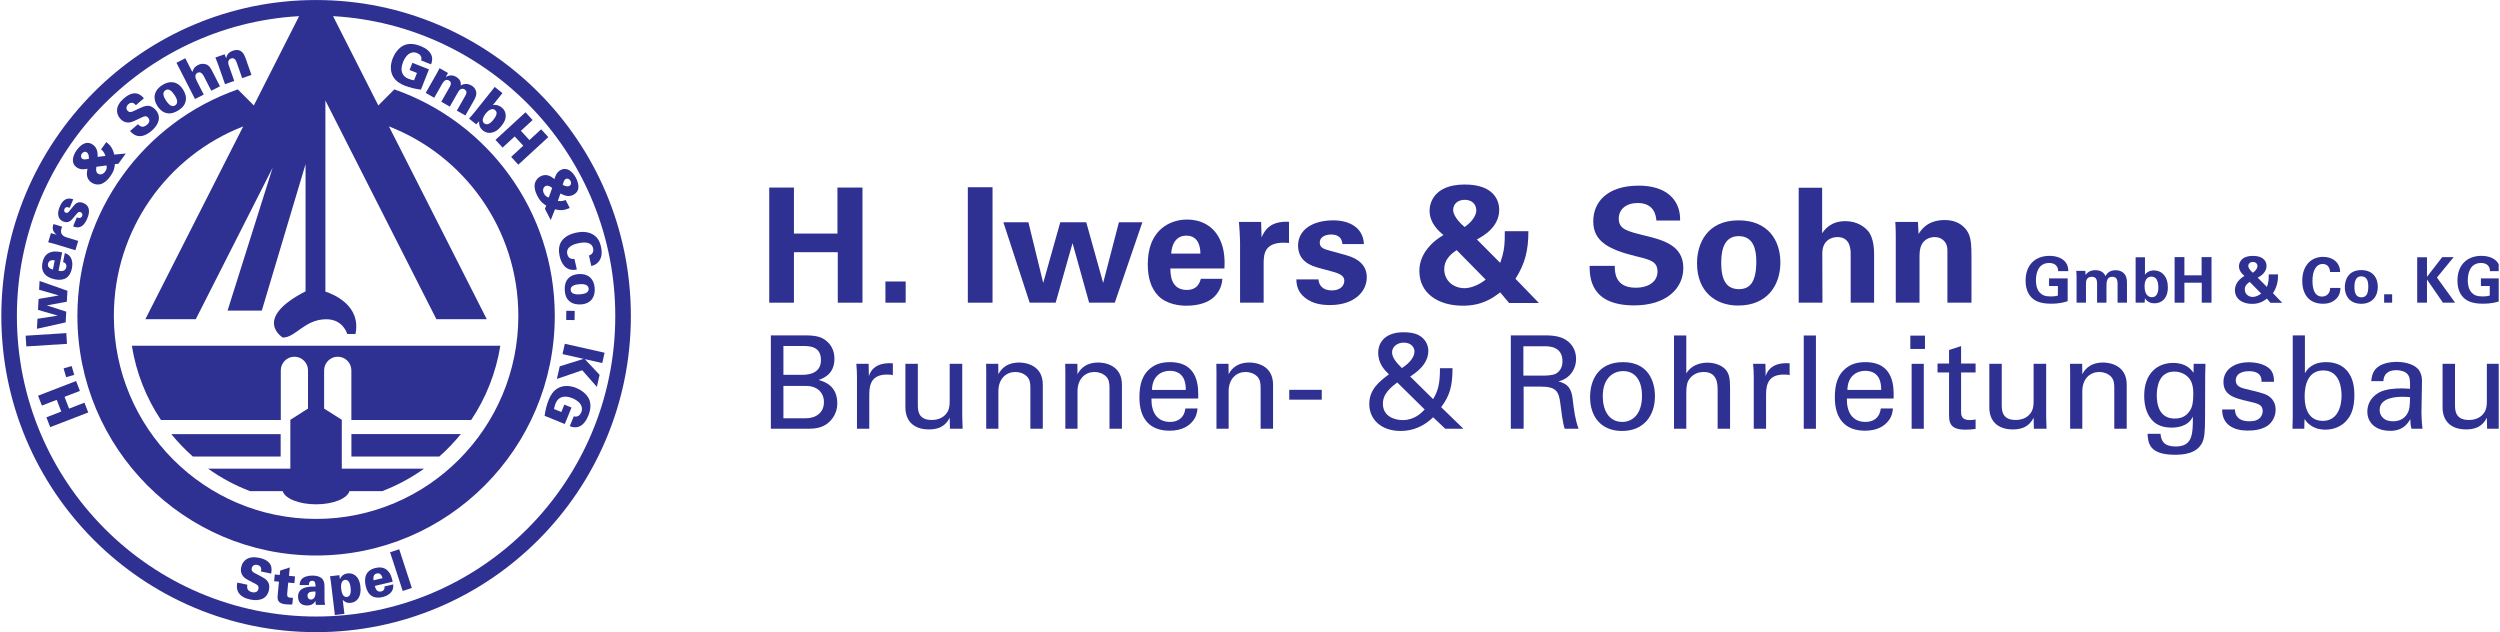 <?xml version="1.0" encoding="UTF-8" standalone="no"?>
<!DOCTYPE svg PUBLIC "-//W3C//DTD SVG 1.1//EN" "http://www.w3.org/Graphics/SVG/1.1/DTD/svg11.dtd">
<svg xmlns="http://www.w3.org/2000/svg" xmlns:xlink="http://www.w3.org/1999/xlink" xmlns:serif="http://www.serif.com/" width="336" height="85" viewBox="0 0 2954 748" version="1.1" xml:space="preserve" style="fill-rule:evenodd;clip-rule:evenodd;stroke-linejoin:round;stroke-miterlimit:2;">
    <g id="ArtBoard1" transform="matrix(10.095,0,0,3.597,-4606.38,840.678)">
        <rect x="456.32" y="-233.707" width="292.591" height="207.915" style="fill:none;"/>
        <clipPath id="_clip1">
            <rect x="456.32" y="-233.707" width="292.591" height="207.915"/>
        </clipPath>
        <g clip-path="url(#_clip1)">
            <g transform="matrix(0.413,0,0,1.158,456.32,-234.297)">
                <path d="M89.285,175.561C42.413,175.561 4.415,137.358 4.415,90.249C4.415,44.764 39.843,7.592 84.474,5.087L71.63,30.449L67.086,25.882C40.6,35.12 21.58,60.426 21.58,90.193C21.58,127.771 51.895,158.233 89.285,158.233C126.689,158.233 157,127.771 157,90.193C157,60.426 137.982,35.12 111.486,25.882L106.947,30.449L94.103,5.087C138.741,7.595 174.164,44.764 174.164,90.249C174.164,137.358 136.172,175.561 89.285,175.561ZM109.953,36.392C131.433,44.728 146.665,65.672 146.665,90.193C146.665,122.033 120.976,147.846 89.285,147.846C57.598,147.846 31.921,122.033 31.921,90.193C31.921,65.672 47.15,44.728 68.621,36.392L40.856,91.143L55.158,91.143L76.976,48.099L64.177,88.699L73.889,88.699L86.302,47.106L86.302,83.224C71.101,91.066 79.842,96.35 79.842,96.35C83.538,96.35 86.012,91.152 92.187,91.152C97.009,91.152 98.123,95.338 98.123,95.338L100.46,95.338C102.132,87.261 94.261,84.059 91.93,83.307L91.93,29.035L123.422,91.143L137.711,91.143L109.953,36.392ZM89.285,0.509C39.971,0.509 0,40.69 0,90.249C0,139.805 39.971,180 89.285,180C138.603,180 178.585,139.805 178.585,90.249C178.585,40.69 138.603,0.509 89.285,0.509Z" style="fill:rgb(46,48,146);fill-rule:nonzero;"/>
            </g>
            <g transform="matrix(0.413,0,0,1.158,456.32,-234.297)">
                <path d="M45.283,119.764L79.278,119.764L79.278,105.666C79.278,103.528 81.008,101.789 83.143,101.789C85.277,101.789 87,103.528 87,105.666L87,116.514L81.988,119.703L81.988,133.583L58.67,133.583C62.32,136.19 66.313,138.344 70.56,139.961L79.819,139.961C80.454,142.071 84.458,143.699 89.284,143.699C94.126,143.699 98.125,142.071 98.754,139.961L108.024,139.961C112.268,138.344 116.258,136.19 119.909,133.583L96.585,133.583L96.585,119.703L91.566,116.514L91.566,105.666C91.566,103.528 93.306,101.789 95.436,101.789C97.57,101.789 99.299,103.528 99.299,105.666L99.299,119.764L133.284,119.764C137.443,113.534 140.319,106.378 141.552,98.677L37.027,98.677C38.26,106.378 41.134,113.534 45.283,119.764Z" style="fill:rgb(46,48,146);fill-rule:nonzero;"/>
            </g>
            <g transform="matrix(0.413,0,0,1.158,456.32,-234.297)">
                <path d="M217.838,53.755L224.846,53.755L224.846,66.822L237.19,66.822L237.19,53.755L244.289,53.755L244.289,86.445L237.28,86.445L237.28,72.112L224.846,72.112L224.846,86.445L217.838,86.445L217.838,53.755Z" style="fill:rgb(46,48,146);fill-rule:nonzero;"/>
            </g>
            <g transform="matrix(0.413,0,0,1.158,456.32,-234.297)">
                <rect x="250.799" y="80.431" width="5.743" height="6.014" style="fill:rgb(46,48,146);fill-rule:nonzero;"/>
            </g>
            <g transform="matrix(0.413,0,0,1.158,456.32,-234.297)">
                <rect x="274.175" y="53.665" width="7.009" height="32.78" style="fill:rgb(46,48,146);fill-rule:nonzero;"/>
            </g>
            <g transform="matrix(0.413,0,0,1.158,456.32,-234.297)">
                <path d="M291.357,63.612L295.562,80.839L300.4,63.612L307.77,63.612L312.563,80.839L317.039,63.612L323.686,63.612L315.863,86.445L308.584,86.445L303.881,69.535L299.088,86.445L291.719,86.445L284.258,63.612L291.357,63.612Z" style="fill:rgb(46,48,146);fill-rule:nonzero;"/>
            </g>
            <g transform="matrix(0.413,0,0,1.158,456.32,-234.297)">
                <path d="M340.143,72.519C340.143,71.479 340.052,67.41 336.164,67.41C333.225,67.41 332.004,69.851 331.868,72.519L340.143,72.519ZM331.643,76.724C331.643,78.216 331.643,82.828 336.3,82.828C337.972,82.828 339.645,82.195 340.278,79.663L346.382,79.663C346.292,80.748 346.066,82.693 344.212,84.636C342.539,86.4 339.555,87.304 336.209,87.304C334.265,87.304 330.557,86.943 328.161,84.456C326.081,82.286 325.222,79.211 325.222,75.549C325.222,71.841 326.126,67.41 329.969,64.742C331.733,63.567 333.903,62.843 336.39,62.843C339.645,62.843 343.534,64.109 345.614,68.359C347.151,71.479 347.061,74.825 346.97,76.724L331.643,76.724Z" style="fill:rgb(46,48,146);fill-rule:nonzero;"/>
            </g>
            <g transform="matrix(0.413,0,0,1.158,456.32,-234.297)">
                <path d="M351.401,69.218C351.401,68.133 351.22,64.833 351.085,63.522L357.37,63.522L357.505,67.907C358.365,65.963 359.857,63.205 365.282,63.476L365.282,69.49C358.5,68.857 358.093,72.338 358.093,75.187L358.093,86.445L351.401,86.445L351.401,69.218Z" style="fill:rgb(46,48,146);fill-rule:nonzero;"/>
            </g>
            <g transform="matrix(0.413,0,0,1.158,456.32,-234.297)">
                <path d="M373.646,79.844C373.737,81.291 374.641,82.964 377.445,82.964C379.841,82.964 380.97,81.607 380.97,80.251C380.97,79.211 380.429,78.397 377.806,77.674L373.646,76.543C371.792,76.001 367.859,74.87 367.859,70.214C367.859,65.782 371.928,63.069 377.851,63.069C382.554,63.069 386.352,65.24 386.533,69.806L380.429,69.806C380.248,67.274 378.212,67.093 377.173,67.093C375.365,67.093 374.007,67.952 374.007,69.354C374.007,70.891 375.138,71.208 377.128,71.75L381.243,72.881C385.402,74.011 387.347,76.136 387.347,79.256C387.347,83.19 383.956,87.123 376.857,87.123C373.917,87.123 371.115,86.491 369.035,84.32C367.542,82.737 367.406,80.929 367.362,79.844L373.646,79.844Z" style="fill:rgb(46,48,146);fill-rule:nonzero;"/>
            </g>
            <g transform="matrix(0.413,0,0,1.158,456.32,-234.297)">
                <path d="M418.409,60.221C418.409,58.457 417.142,57.237 415.153,57.237C413.164,57.237 411.853,58.412 411.853,60.131C411.853,62.165 414.656,64.607 415.108,64.968C416.057,64.29 418.409,62.391 418.409,60.221ZM412.847,71.525C410.857,72.835 409.321,74.464 409.321,76.905C409.321,80.341 412.079,82.331 415.062,82.331C417.188,82.331 419.584,81.11 421.076,79.889L412.847,71.525ZM433.195,66.144C433.195,71.615 432.244,75.368 429.531,79.663L436.178,86.536L427.722,86.536L425.191,83.506C423.111,85.089 420.126,87.304 414.611,87.304C407.511,87.304 402.267,83.732 402.267,77.447C402.267,75.865 402.628,73.514 404.619,71.028C406.291,68.947 407.964,67.952 409.094,67.229C408.009,66.325 405.162,64.019 405.162,60.311C405.162,58.367 406.246,52.896 415.153,52.896C423.609,52.896 424.919,57.689 424.919,60.04C424.919,65.058 420.308,67.545 418.589,68.495L425.191,75.141C426.457,71.66 426.502,69.626 426.502,66.144L433.195,66.144Z" style="fill:rgb(46,48,146);fill-rule:nonzero;"/>
            </g>
            <g transform="matrix(0.413,0,0,1.158,456.32,-234.297)">
                <path d="M457.701,76.001C457.701,77.538 457.609,82.195 463.623,82.195C467.421,82.195 469.818,80.386 469.818,77.628C469.818,74.735 467.783,74.237 463.623,73.242C455.846,71.299 451.596,68.992 451.596,63.341C451.596,57.96 455.439,53.213 464.527,53.213C467.918,53.213 471.943,53.981 474.384,57.056C476.238,59.407 476.238,62.029 476.238,63.114L469.501,63.114C469.411,61.984 469.048,58.141 464.21,58.141C460.956,58.141 458.83,59.904 458.83,62.572C458.83,65.601 461.226,66.144 465.929,67.32C471.581,68.676 477.142,70.214 477.142,76.589C477.142,82.466 472.259,87.214 463.216,87.214C450.692,87.214 450.601,79.166 450.556,76.001L457.701,76.001Z" style="fill:rgb(46,48,146);fill-rule:nonzero;"/>
            </g>
            <g transform="matrix(0.413,0,0,1.158,456.32,-234.297)">
                <path d="M492.921,82.602C495.861,82.602 497.849,80.839 497.849,74.78C497.849,71.75 497.262,67.545 492.832,67.545C487.949,67.545 487.903,73.197 487.903,75.277C487.903,80.386 489.621,82.602 492.921,82.602ZM492.832,63.069C501.106,63.069 504.677,68.676 504.677,75.051C504.677,81.472 500.97,87.259 492.696,87.259C486.185,87.259 481.031,83.235 481.031,75.232C481.031,69.716 483.833,63.069 492.832,63.069Z" style="fill:rgb(46,48,146);fill-rule:nonzero;"/>
            </g>
            <g transform="matrix(0.413,0,0,1.158,456.32,-234.297)">
                <path d="M509.876,53.8L516.523,53.8L516.523,66.732C517.292,65.646 518.964,63.295 523.125,63.295C526.515,63.295 528.685,64.968 529.771,66.37C530.584,67.5 531.263,69.58 531.263,72.564L531.263,86.445L524.617,86.445L524.617,72.791C524.617,71.479 524.617,67.817 520.864,67.817C518.964,67.817 516.568,68.902 516.568,72.474L516.612,86.445L509.876,86.445L509.876,53.8Z" style="fill:rgb(46,48,146);fill-rule:nonzero;"/>
            </g>
            <g transform="matrix(0.413,0,0,1.158,456.32,-234.297)">
                <path d="M537.412,67.681C537.412,67.591 537.412,65.104 537.276,63.522L543.697,63.522L543.877,66.958C544.51,65.918 546.319,62.979 551.292,62.979C555.769,62.979 557.667,65.692 558.255,67.274C558.753,68.676 558.888,69.851 558.888,74.102L558.888,86.445L552.061,86.445L552.061,72.248C552.061,71.299 552.061,70.485 551.699,69.761C551.202,68.766 550.162,67.817 548.444,67.817C546.998,67.817 545.686,68.495 544.962,69.58C544.555,70.168 544.148,71.299 544.148,73.062L544.148,86.445L537.412,86.445L537.412,67.681Z" style="fill:rgb(46,48,146);fill-rule:nonzero;"/>
            </g>
            <g transform="matrix(0.413,0,0,1.158,456.32,-234.297)">
                <path d="M583.473,77.48C583.456,77.14 583.438,76.674 583.116,76.173C582.579,75.314 581.558,75.171 580.951,75.171C577.8,75.171 577.173,78.106 577.173,80.092C577.173,80.969 577.299,82.544 578.248,83.564C578.892,84.28 579.75,84.674 581.29,84.674C582.632,84.674 583.097,84.512 583.402,84.423L583.402,81.703L580.896,81.703L580.896,79.555L586.176,79.555L586.176,86.016C585.371,86.284 584.045,86.732 581.451,86.732C578.499,86.732 576.977,86.016 575.957,85.013C574.507,83.6 574.24,81.542 574.24,80.182C574.24,75.601 577.102,73.149 581.022,73.149C582.686,73.149 584.404,73.614 585.424,74.777C586.283,75.762 586.336,76.782 586.355,77.48L583.473,77.48Z" style="fill:rgb(46,48,146);fill-rule:nonzero;"/>
            </g>
            <g transform="matrix(0.413,0,0,1.158,456.32,-234.297)">
                <path d="M588.701,79.108C588.701,78.535 588.665,77.981 588.611,77.408L591.17,77.408L591.259,78.571C591.545,78.177 592.244,77.212 594.051,77.212C596.127,77.212 596.717,78.482 596.897,78.911C597.649,77.462 598.866,77.229 599.795,77.229C601.621,77.229 602.355,78.321 602.551,78.679C603.035,79.466 602.999,80.558 602.999,81.345L602.999,86.445L600.333,86.445L600.333,81.131C600.333,80.164 600.189,79.09 598.811,79.09C597.218,79.09 597.183,80.576 597.183,81.918L597.183,86.445L594.517,86.445L594.517,81.077C594.517,80.379 594.499,79.09 593.032,79.09C591.368,79.09 591.368,80.522 591.368,81.131L591.368,86.445L588.701,86.445L588.701,79.108Z" style="fill:rgb(46,48,146);fill-rule:nonzero;"/>
            </g>
            <g transform="matrix(0.413,0,0,1.158,456.32,-234.297)">
                <path d="M609.945,79.054C607.994,79.054 607.994,81.274 607.994,81.846C607.994,83.904 608.871,84.888 610.07,84.888C611.895,84.888 611.895,82.616 611.895,82.151C611.895,81.435 611.86,79.054 609.945,79.054ZM605.453,73.543L608.101,73.543L608.101,78.5C608.996,77.319 610.195,77.283 610.661,77.283C612.861,77.283 614.597,79.019 614.597,82.061C614.597,85.443 612.628,86.624 610.822,86.624C610.356,86.624 608.924,86.588 608.101,85.174C608.083,85.461 608.066,85.89 608.011,86.445L605.453,86.445L605.453,73.543Z" style="fill:rgb(46,48,146);fill-rule:nonzero;"/>
            </g>
            <g transform="matrix(0.413,0,0,1.158,456.32,-234.297)">
                <path d="M616.513,73.507L619.287,73.507L619.287,78.679L624.172,78.679L624.172,73.507L626.983,73.507L626.983,86.445L624.208,86.445L624.208,80.773L619.287,80.773L619.287,86.445L616.513,86.445L616.513,73.507Z" style="fill:rgb(46,48,146);fill-rule:nonzero;"/>
            </g>
            <g transform="matrix(0.413,0,0,1.158,456.32,-234.297)">
                <path d="M640.011,76.066C640.011,75.368 639.51,74.885 638.723,74.885C637.935,74.885 637.417,75.35 637.417,76.03C637.417,76.835 638.526,77.802 638.706,77.945C639.081,77.676 640.011,76.925 640.011,76.066ZM637.811,80.54C637.023,81.058 636.415,81.703 636.415,82.67C636.415,84.029 637.506,84.817 638.687,84.817C639.529,84.817 640.477,84.333 641.067,83.851L637.811,80.54ZM645.864,78.41C645.864,80.576 645.488,82.061 644.414,83.761L647.044,86.481L643.698,86.481L642.696,85.282C641.873,85.909 640.692,86.785 638.508,86.785C635.699,86.785 633.624,85.371 633.624,82.884C633.624,82.257 633.766,81.327 634.553,80.343C635.215,79.519 635.877,79.126 636.325,78.84C635.896,78.482 634.768,77.569 634.768,76.102C634.768,75.332 635.198,73.167 638.723,73.167C642.07,73.167 642.588,75.064 642.588,75.995C642.588,77.981 640.763,78.965 640.083,79.341L642.696,81.971C643.197,80.593 643.215,79.788 643.215,78.41L645.864,78.41Z" style="fill:rgb(46,48,146);fill-rule:nonzero;"/>
            </g>
            <g transform="matrix(0.413,0,0,1.158,456.32,-234.297)">
                <path d="M660.629,77.73C660.576,77.283 660.415,75.457 658.536,75.457C656.478,75.457 655.619,77.605 655.619,80.271C655.619,81.041 655.619,84.71 658.321,84.71C659.484,84.71 660.593,83.976 660.648,82.257L663.564,82.257C663.51,83.028 663.439,84.226 662.401,85.3C661.255,86.481 659.806,86.749 658.625,86.749C654.169,86.749 652.72,83.457 652.72,80.254C652.72,76.156 655.01,73.435 658.643,73.435C661.47,73.435 663.458,75.153 663.458,77.73L660.629,77.73Z" style="fill:rgb(46,48,146);fill-rule:nonzero;"/>
            </g>
            <g transform="matrix(0.413,0,0,1.158,456.32,-234.297)">
                <path d="M669.506,84.924C670.669,84.924 671.457,84.226 671.457,81.828C671.457,80.629 671.224,78.965 669.471,78.965C667.539,78.965 667.52,81.202 667.52,82.025C667.52,84.048 668.201,84.924 669.506,84.924ZM669.471,77.193C672.746,77.193 674.16,79.412 674.16,81.935C674.16,84.477 672.692,86.767 669.417,86.767C666.84,86.767 664.8,85.174 664.8,82.007C664.8,79.824 665.91,77.193 669.471,77.193Z" style="fill:rgb(46,48,146);fill-rule:nonzero;"/>
            </g>
            <g transform="matrix(0.413,0,0,1.158,456.32,-234.297)">
                <rect x="675.95" y="84.065" width="2.273" height="2.38" style="fill:rgb(46,48,146);fill-rule:nonzero;"/>
            </g>
            <g transform="matrix(0.413,0,0,1.158,456.32,-234.297)">
                <path d="M685.33,73.543L688.103,73.543L688.103,79.108L692.434,73.507L695.673,73.507L690.931,79.305L696.084,86.445L692.63,86.445L688.103,79.86L688.103,86.445L685.33,86.445L685.33,73.543Z" style="fill:rgb(46,48,146);fill-rule:nonzero;"/>
            </g>
            <g transform="matrix(0.413,0,0,1.158,456.32,-234.297)">
                <path d="M705.982,77.48C705.963,77.14 705.946,76.674 705.624,76.173C705.087,75.314 704.066,75.171 703.458,75.171C700.309,75.171 699.682,78.106 699.682,80.092C699.682,80.969 699.807,82.544 700.755,83.564C701.4,84.28 702.259,84.674 703.798,84.674C705.14,84.674 705.605,84.512 705.91,84.423L705.91,81.703L703.405,81.703L703.405,79.555L708.684,79.555L708.684,86.016C707.878,86.284 706.554,86.732 703.959,86.732C701.006,86.732 699.485,86.016 698.465,85.013C697.016,83.6 696.748,81.542 696.748,80.182C696.748,75.601 699.611,73.149 703.53,73.149C705.194,73.149 706.912,73.614 707.932,74.777C708.792,75.762 708.844,76.782 708.863,77.48L705.982,77.48Z" style="fill:rgb(46,48,146);fill-rule:nonzero;"/>
            </g>
            <g transform="matrix(0.413,0,0,1.158,456.32,-234.297)">
                <path d="M221.861,119.272L228.143,119.272C231.044,119.272 233.358,117.729 233.358,114.68C233.358,112.035 231.522,110.088 228.29,110.088L221.861,110.088L221.861,119.272ZM221.861,106.93L227.003,106.93C228.252,106.93 232.514,106.93 232.514,102.742C232.514,98.739 229.171,98.739 227.151,98.739L221.861,98.739L221.861,106.93ZM218.298,95.727L227.775,95.727C231.007,95.727 232.807,96.057 234.46,97.674C235.599,98.776 236.333,100.319 236.333,102.412C236.333,106.783 233.138,107.921 231.853,108.399C233.395,108.84 237.142,109.942 237.142,115.011C237.142,118.611 234.827,120.447 233.946,121.035C232.109,122.247 230.053,122.247 227.959,122.247L218.298,122.247L218.298,95.727Z" style="fill:rgb(46,48,146);fill-rule:nonzero;"/>
            </g>
            <g transform="matrix(0.413,0,0,1.158,456.32,-234.297)">
                <path d="M242.728,107.555C242.728,106.305 242.655,105.02 242.544,103.807L246.034,103.807L246.107,107.371C246.769,104.799 248.973,103.954 250.515,103.734C251.544,103.587 252.315,103.623 252.903,103.66L252.903,107.04C252.719,106.967 252.499,106.93 252.242,106.893C251.984,106.857 251.654,106.857 251.25,106.857C247.173,106.857 246.217,109.281 246.217,112.44L246.217,122.247L242.728,122.247L242.728,107.555Z" style="fill:rgb(46,48,146);fill-rule:nonzero;"/>
            </g>
            <g transform="matrix(0.413,0,0,1.158,456.32,-234.297)">
                <path d="M259.993,103.807L259.993,115.672C259.993,117.472 260.397,119.749 263.924,119.749C265.65,119.749 267.267,119.161 268.258,117.693C269.03,116.59 269.03,115.158 269.03,114.239L269.03,103.807L272.592,103.807L272.592,118.794C272.592,119.161 272.666,121.219 272.703,122.247L269.103,122.247L269.03,119.088C268.369,120.374 267.12,122.431 263.152,122.431C258.597,122.431 256.467,119.822 256.467,116.186L256.467,103.807L259.993,103.807Z" style="fill:rgb(46,48,146);fill-rule:nonzero;"/>
            </g>
            <g transform="matrix(0.413,0,0,1.158,456.32,-234.297)">
                <path d="M279.391,105.938L279.354,103.807L282.807,103.807L282.843,106.783C283.248,106.012 284.569,103.44 288.757,103.44C290.41,103.44 295.442,104.065 295.442,109.721L295.442,122.247L291.917,122.247L291.917,110.53C291.917,109.318 291.769,108.215 290.924,107.371C290.043,106.526 288.831,106.121 287.655,106.121C285.158,106.121 282.843,107.921 282.843,111.632L282.843,122.247L279.391,122.247L279.391,105.938Z" style="fill:rgb(46,48,146);fill-rule:nonzero;"/>
            </g>
            <g transform="matrix(0.413,0,0,1.158,456.32,-234.297)">
                <path d="M301.836,105.938L301.799,103.807L305.252,103.807L305.29,106.783C305.694,106.012 307.016,103.44 311.203,103.44C312.856,103.44 317.889,104.065 317.889,109.721L317.889,122.247L314.362,122.247L314.362,110.53C314.362,109.318 314.215,108.215 313.37,107.371C312.489,106.526 311.276,106.121 310.101,106.121C307.603,106.121 305.29,107.921 305.29,111.632L305.29,122.247L301.836,122.247L301.836,105.938Z" style="fill:rgb(46,48,146);fill-rule:nonzero;"/>
            </g>
            <g transform="matrix(0.413,0,0,1.158,456.32,-234.297)">
                <path d="M336,111.228C336.037,109.465 335.707,105.791 331.445,105.791C329.204,105.791 326.486,107.151 326.413,111.228L336,111.228ZM326.266,113.653C326.193,117.472 327.772,120.301 331.555,120.301C333.796,120.301 335.596,119.125 335.89,116.48L339.343,116.48C339.232,117.399 339.085,118.905 337.763,120.336C336.955,121.255 335.119,122.799 331.409,122.799C325.605,122.799 322.85,119.198 322.85,113.358C322.85,109.721 323.584,106.709 326.486,104.69C328.25,103.44 330.453,103.33 331.519,103.33C339.783,103.33 339.6,110.64 339.526,113.653L326.266,113.653Z" style="fill:rgb(46,48,146);fill-rule:nonzero;"/>
            </g>
            <g transform="matrix(0.413,0,0,1.158,456.32,-234.297)">
                <path d="M344.708,105.938L344.671,103.807L348.124,103.807L348.161,106.783C348.565,106.012 349.888,103.44 354.075,103.44C355.728,103.44 360.76,104.065 360.76,109.721L360.76,122.247L357.234,122.247L357.234,110.53C357.234,109.318 357.087,108.215 356.242,107.371C355.361,106.526 354.148,106.121 352.973,106.121C350.475,106.121 348.161,107.921 348.161,111.632L348.161,122.247L344.708,122.247L344.708,105.938Z" style="fill:rgb(46,48,146);fill-rule:nonzero;"/>
            </g>
            <g transform="matrix(0.413,0,0,1.158,456.32,-234.297)">
                <rect x="365.354" y="111.191" width="9.22" height="2.792" style="fill:rgb(46,48,146);fill-rule:nonzero;"/>
            </g>
            <g transform="matrix(0.413,0,0,1.158,456.32,-234.297)">
                <path d="M400.876,100.282C400.876,99.216 400.031,97.784 397.828,97.784C395.843,97.784 394.521,99.106 394.521,100.503C394.521,102.008 395.697,103.44 397.314,105.02C398.232,104.395 400.876,102.596 400.876,100.282ZM395.991,109.097C392.943,111.338 391.914,113.137 391.914,115.121C391.914,118.794 395.33,119.786 397.533,119.786C400.876,119.786 402.823,117.766 403.779,116.774L395.991,109.097ZM411.675,105.057C411.638,110.199 410.904,112.844 408.443,116.113L414.761,122.247L409.619,122.247L406.166,118.978C403.705,121.403 400.619,122.871 396.983,122.871C391.289,122.871 388.056,119.455 388.056,115.231C388.056,111.08 390.884,108.84 393.64,106.783C392.539,105.754 390.591,103.844 390.591,100.686C390.591,97.233 393.126,94.845 397.718,94.845C401.097,94.845 402.382,95.727 403.227,96.499C404.218,97.417 404.806,98.739 404.806,100.135C404.806,104.028 401.207,106.379 399.664,107.406L406.166,113.836C407.525,111.559 408.113,109.612 408.113,105.057L411.675,105.057Z" style="fill:rgb(46,48,146);fill-rule:nonzero;"/>
            </g>
            <g transform="matrix(0.413,0,0,1.158,456.32,-234.297)">
                <path d="M431.772,107.151L437.576,107.151C437.98,107.151 440.074,107.151 441.066,106.563C441.58,106.269 442.865,105.313 442.865,103.11C442.865,98.813 439.045,98.813 437.576,98.813L431.772,98.813L431.772,107.151ZM428.209,95.727L437.687,95.727C439.045,95.727 441.837,95.727 443.784,96.975C445.767,98.225 446.722,100.245 446.722,102.375C446.722,104.248 446.025,105.901 444.849,107.076C443.71,108.215 442.535,108.582 441.727,108.803C444.261,109.465 445.4,110.603 445.767,113.908C446.134,117.031 446.392,119.309 447.419,122.247L443.49,122.247C442.902,120.485 442.535,117.252 442.277,115.231C441.837,111.375 440.918,110.272 436.474,110.272L431.845,110.272L431.845,122.247L428.209,122.247L428.209,95.727Z" style="fill:rgb(46,48,146);fill-rule:nonzero;"/>
            </g>
            <g transform="matrix(0.413,0,0,1.158,456.32,-234.297)">
                <path d="M459.839,120.301C462.447,120.301 465.422,118.428 465.422,112.88C465.422,108.289 463.292,105.864 460.06,105.864C457.856,105.864 454.292,107.26 454.292,113.028C454.292,116.811 455.908,120.301 459.839,120.301ZM460.06,103.33C467.443,103.33 469.095,109.134 469.095,112.99C469.095,118.391 466.046,122.871 459.765,122.871C453.667,122.871 450.693,118.647 450.693,113.248C450.693,108.694 452.824,103.33 460.06,103.33Z" style="fill:rgb(46,48,146);fill-rule:nonzero;"/>
            </g>
            <g transform="matrix(0.413,0,0,1.158,456.32,-234.297)">
                <path d="M474.498,95.764L477.988,95.764L477.988,106.526C479.126,104.579 481.404,103.477 483.974,103.477C485.921,103.477 488.713,104.175 489.778,106.415C490.146,107.151 490.403,108.031 490.403,110.713L490.403,122.247L486.876,122.247L486.876,111.338C486.876,109.684 486.876,106.121 482.91,106.121C480.338,106.121 479.052,107.701 478.576,108.582C477.988,109.612 477.988,111.338 477.988,112.477L477.988,122.247L474.498,122.247L474.498,95.764Z" style="fill:rgb(46,48,146);fill-rule:nonzero;"/>
            </g>
            <g transform="matrix(0.413,0,0,1.158,456.32,-234.297)">
                <path d="M497.127,107.555C497.127,106.305 497.054,105.02 496.944,103.807L500.433,103.807L500.507,107.371C501.167,104.799 503.372,103.954 504.915,103.734C505.943,103.587 506.714,103.623 507.302,103.66L507.302,107.04C507.119,106.967 506.898,106.93 506.641,106.893C506.384,106.857 506.053,106.857 505.649,106.857C501.572,106.857 500.617,109.281 500.617,112.44L500.617,122.247L497.127,122.247L497.127,107.555Z" style="fill:rgb(46,48,146);fill-rule:nonzero;"/>
            </g>
            <g transform="matrix(0.413,0,0,1.158,456.32,-234.297)">
                <rect x="511.307" y="95.764" width="3.453" height="26.483" style="fill:rgb(46,48,146);fill-rule:nonzero;"/>
            </g>
            <g transform="matrix(0.413,0,0,1.158,456.32,-234.297)">
                <path d="M533.274,111.228C533.311,109.465 532.98,105.791 528.719,105.791C526.478,105.791 523.76,107.151 523.687,111.228L533.274,111.228ZM523.539,113.653C523.466,117.472 525.045,120.301 528.83,120.301C531.07,120.301 532.871,119.125 533.164,116.48L536.617,116.48C536.506,117.399 536.36,118.905 535.037,120.336C534.229,121.255 532.392,122.799 528.683,122.799C522.879,122.799 520.125,119.198 520.125,113.358C520.125,109.721 520.859,106.709 523.76,104.69C525.524,103.44 527.727,103.33 528.792,103.33C537.057,103.33 536.874,110.64 536.8,113.653L523.539,113.653Z" style="fill:rgb(46,48,146);fill-rule:nonzero;"/>
            </g>
            <g transform="matrix(0.413,0,0,1.158,456.32,-234.297)">
                <path d="M541.909,103.807L545.362,103.807L545.362,122.247L541.909,122.247L541.909,103.807ZM541.542,95.8L545.692,95.8L545.692,99.584L541.542,99.584L541.542,95.8Z" style="fill:rgb(46,48,146);fill-rule:nonzero;"/>
            </g>
            <g transform="matrix(0.413,0,0,1.158,456.32,-234.297)">
                <path d="M549.256,103.734L552.526,103.734L552.526,99.878L555.941,98.776L555.941,103.734L560.055,103.734L560.055,106.269L555.941,106.269L555.941,117.324C555.941,118.242 555.941,119.786 558.403,119.786C559.1,119.786 559.761,119.676 560.055,119.603L560.055,122.283C559.431,122.395 558.439,122.504 557.19,122.504C554.032,122.504 552.526,121.586 552.526,118.573L552.526,106.269L549.256,106.269L549.256,103.734Z" style="fill:rgb(46,48,146);fill-rule:nonzero;"/>
            </g>
            <g transform="matrix(0.413,0,0,1.158,456.32,-234.297)">
                <path d="M567.476,103.807L567.476,115.672C567.476,117.472 567.88,119.749 571.407,119.749C573.132,119.749 574.75,119.161 575.742,117.693C576.512,116.59 576.512,115.158 576.512,114.239L576.512,103.807L580.076,103.807L580.076,118.794C580.076,119.161 580.149,121.219 580.185,122.247L576.586,122.247L576.512,119.088C575.851,120.374 574.602,122.431 570.635,122.431C566.08,122.431 563.95,119.822 563.95,116.186L563.95,103.807L567.476,103.807Z" style="fill:rgb(46,48,146);fill-rule:nonzero;"/>
            </g>
            <g transform="matrix(0.413,0,0,1.158,456.32,-234.297)">
                <path d="M586.874,105.938L586.836,103.807L590.29,103.807L590.327,106.783C590.73,106.012 592.053,103.44 596.24,103.44C597.893,103.44 602.925,104.065 602.925,109.721L602.925,122.247L599.399,122.247L599.399,110.53C599.399,109.318 599.252,108.215 598.408,107.371C597.526,106.526 596.313,106.121 595.138,106.121C592.64,106.121 590.327,107.921 590.327,111.632L590.327,122.247L586.874,122.247L586.874,105.938Z" style="fill:rgb(46,48,146);fill-rule:nonzero;"/>
            </g>
            <g transform="matrix(0.413,0,0,1.158,456.32,-234.297)">
                <path d="M620.56,117.509C621.293,116.553 621.809,115.562 621.809,112.219C621.809,109.905 621.293,108.582 620.375,107.627C619.458,106.636 617.988,106.012 616.409,106.012C612.038,106.012 611.45,110.419 611.45,112.77C611.45,115.599 612.294,119.345 616.519,119.345C618.54,119.345 619.714,118.611 620.56,117.509ZM612.515,123.68C612.663,125.737 613.543,127.28 616.813,127.28C621.625,127.28 621.698,123.789 621.698,118.794C620.229,121.843 616.739,121.916 615.637,121.916C613.948,121.916 611.523,121.549 609.981,119.639C608.401,117.766 607.887,115.305 607.887,112.844C607.887,106.6 611.56,103.55 616.078,103.55C619.789,103.55 621.147,105.387 621.881,106.342L621.918,103.807L625.261,103.807L625.188,107.151L625.151,118.684C625.151,123.129 625.004,124.928 624.269,126.324C622.726,129.265 619.127,129.63 616.592,129.63C609.209,129.63 608.989,126.178 608.841,123.68L612.515,123.68Z" style="fill:rgb(46,48,146);fill-rule:nonzero;"/>
            </g>
            <g transform="matrix(0.413,0,0,1.158,456.32,-234.297)">
                <path d="M633.638,116.774C633.602,118.17 634.336,120.117 637.679,120.117C639.112,120.117 640.177,119.86 640.912,118.942C641.279,118.463 641.5,117.839 641.5,117.215C641.5,115.415 640.213,115.084 637.459,114.459C633.602,113.578 630.37,112.807 630.37,108.95C630.37,105.571 633.308,103.366 637.569,103.366C639.882,103.366 643.116,104.028 644.217,106.232C644.695,107.26 644.695,108.142 644.695,108.913L641.168,108.913C641.279,106.121 638.855,105.901 637.605,105.901C637.091,105.901 633.859,105.901 633.859,108.546C633.859,110.236 635.511,110.64 636.467,110.897C641.573,112.109 642.675,112.403 643.777,113.432C644.805,114.386 645.173,115.672 645.173,116.848C645.173,118.905 644.034,120.667 642.675,121.512C641.058,122.504 639.112,122.762 637.202,122.762C633.455,122.762 629.965,121.219 630.002,116.774L633.638,116.774Z" style="fill:rgb(46,48,146);fill-rule:nonzero;"/>
            </g>
            <g transform="matrix(0.413,0,0,1.158,456.32,-234.297)">
                <path d="M658.693,105.681C653.403,105.681 653.403,111.852 653.403,113.028C653.403,114.239 653.403,120.006 658.545,120.006C662.806,120.006 663.872,115.856 663.872,112.844C663.872,111.007 663.504,105.681 658.693,105.681ZM653.477,106.488C653.954,105.644 655.313,103.33 659.5,103.33C661.336,103.33 663.651,103.771 665.341,105.681C666.259,106.746 667.508,108.582 667.508,112.623C667.508,116.186 666.664,118.133 665.745,119.345C664.276,121.439 661.815,122.504 659.28,122.504C658.398,122.504 656.746,122.395 655.167,121.328C654.138,120.631 653.734,120.006 653.366,119.455L653.292,122.247L649.951,122.247L650.023,118.942L650.023,95.727L653.477,95.727L653.477,106.488Z" style="fill:rgb(46,48,146);fill-rule:nonzero;"/>
            </g>
            <g transform="matrix(0.413,0,0,1.158,456.32,-234.297)">
                <path d="M681.322,113.174C679.926,113.174 674.673,113.174 674.673,116.921C674.673,118.097 675.408,120.117 678.494,120.117C680.256,120.117 681.579,119.418 682.423,118.133C683.195,116.884 683.232,115.856 683.306,113.284C682.681,113.211 682.167,113.174 681.322,113.174ZM683.709,122.247C683.453,121.328 683.378,120.447 683.378,119.492C681.726,122.541 679.228,122.834 677.686,122.834C673.461,122.834 671.184,120.447 671.184,117.399C671.184,115.93 671.698,113.578 674.417,111.998C676.4,110.897 679.338,110.786 680.808,110.786C681.689,110.786 682.241,110.823 683.306,110.897C683.306,108.619 683.306,107.627 682.644,106.82C681.946,105.901 680.44,105.608 679.449,105.608C675.958,105.608 675.776,107.994 675.739,108.73L672.286,108.73C672.396,107.775 672.506,106.488 673.572,105.24C674.967,103.697 677.575,103.256 679.522,103.256C682.204,103.256 685.069,104.102 686.06,105.975C686.648,107.076 686.685,107.958 686.685,108.803L686.538,117.619C686.538,117.912 686.575,120.374 686.832,122.247L683.709,122.247Z" style="fill:rgb(46,48,146);fill-rule:nonzero;"/>
            </g>
            <g transform="matrix(0.413,0,0,1.158,456.32,-234.297)">
                <path d="M696.054,103.807L696.054,115.672C696.054,117.472 696.458,119.749 699.985,119.749C701.711,119.749 703.328,119.161 704.319,117.693C705.09,116.59 705.09,115.158 705.09,114.239L705.09,103.807L708.653,103.807L708.653,118.794C708.653,119.161 708.727,121.219 708.764,122.247L705.164,122.247L705.09,119.088C704.429,120.374 703.18,122.431 699.213,122.431C694.659,122.431 692.528,119.822 692.528,116.186L692.528,103.807L696.054,103.807Z" style="fill:rgb(46,48,146);fill-rule:nonzero;"/>
            </g>
            <g transform="matrix(0.413,0,0,1.158,456.32,-234.297)">
                <path d="M13.866,121.782L12.789,118.99L17.002,117.363L15.718,114.032L11.505,115.658L10.423,112.853L21.21,108.688L22.291,111.494L17.929,113.178L19.219,116.524L23.582,114.84L24.652,117.618L13.866,121.782Z" style="fill:rgb(46,48,146);fill-rule:nonzero;"/>
            </g>
            <g transform="matrix(0.413,0,0,1.158,456.32,-234.297)">
                <path d="M18.388,107.605L17.664,105.1L19.955,104.438L20.679,106.942L18.388,107.605Z" style="fill:rgb(46,48,146);fill-rule:nonzero;"/>
            </g>
            <g transform="matrix(0.413,0,0,1.158,456.32,-234.297)">
                <path d="M7.093,98.866L6.898,95.82L18.437,95.085L18.63,98.132L7.093,98.866Z" style="fill:rgb(46,48,146);fill-rule:nonzero;"/>
            </g>
            <g transform="matrix(0.413,0,0,1.158,456.32,-234.297)">
                <path d="M10.098,93.857L10.255,91.018L16.016,90.121L10.396,88.489L10.568,85.384L16.301,84.397L10.713,82.767L10.852,80.282L18.75,83.064L18.577,86.169L12.905,87.219L18.42,88.994L18.251,92.04L10.098,93.857Z" style="fill:rgb(46,48,146);fill-rule:nonzero;"/>
            </g>
            <g transform="matrix(0.413,0,0,1.158,456.32,-234.297)">
                <path d="M15.148,74.418C14.687,74.357 13.475,74.21 13.242,75.401C13.008,76.593 14.261,76.945 14.633,77.048L15.148,74.418ZM16.231,77.392C16.655,77.475 18.148,77.769 18.421,76.374C18.563,75.646 18.243,75.115 17.519,74.898L18.017,72.354C19.957,72.947 20.392,74.813 20.022,76.703C19.523,79.246 17.873,80.341 15.264,79.829C12.623,79.31 11.144,77.782 11.67,75.093C12.068,73.058 13.149,72.289 14.362,72.014C15.101,71.827 15.872,71.887 17.254,72.159L16.231,77.392Z" style="fill:rgb(46,48,146);fill-rule:nonzero;"/>
            </g>
            <g transform="matrix(0.413,0,0,1.158,456.32,-234.297)">
                <path d="M14.951,69.715L13.289,69.287L14.079,66.693L15.686,67.135C14.154,66.004 14.593,64.728 14.794,64.123L17.261,64.874C17.135,65.176 17.099,65.242 17.043,65.426C16.546,67.056 17.718,67.661 18.545,67.913L21.81,68.905L21.003,71.556L14.951,69.715Z" style="fill:rgb(46,48,146);fill-rule:nonzero;"/>
            </g>
            <g transform="matrix(0.413,0,0,1.158,456.32,-234.297)">
                <path d="M21.431,62.224C21.564,62.28 21.844,62.399 22.141,62.397C22.418,62.401 22.73,62.276 22.916,61.84C23.164,61.254 22.817,60.882 22.493,60.744C21.978,60.525 21.662,60.858 21.257,61.362L20.24,62.572C19.943,62.945 19.049,64.029 17.53,63.385C16.793,63.073 16.33,62.443 16.196,61.855C15.993,61.061 16.163,60.168 16.59,59.159C17.215,57.686 18.295,56.326 20.405,57.091L19.377,59.52C19.156,59.426 18.876,59.307 18.614,59.309C18.332,59.318 18.089,59.44 17.916,59.849C17.748,60.245 17.784,60.695 18.241,60.888C18.668,61.069 18.952,60.851 19.243,60.493L20.563,58.896C21.032,58.322 21.835,57.537 23.28,58.15C25.786,59.212 24.647,61.899 24.394,62.499C23.804,63.889 22.733,65.8 20.356,64.761L21.431,62.224Z" style="fill:rgb(46,48,146);fill-rule:nonzero;"/>
            </g>
            <g transform="matrix(0.413,0,0,1.158,456.32,-234.297)">
                <path d="M26.965,47.856C26.766,49.008 26.978,49.508 27.381,49.798C27.861,50.144 28.767,50.175 29.468,49.202C29.805,48.734 30.022,48.104 29.84,47.48L26.965,47.856ZM24.262,43.773C23.769,43.417 23.193,43.641 22.846,44.122C22.482,44.627 22.508,45.249 22.964,45.576C23.184,45.735 23.461,45.898 24.821,45.599C24.852,45.311 24.886,44.222 24.262,43.773ZM29.791,40.838C30.925,41.728 31.631,42.638 32.022,44.397L35.299,44.093L33.196,47.014L32.212,47.09C32.152,47.886 32.07,48.959 30.875,50.618C30.304,51.411 29.018,52.894 27.442,52.891C27.009,52.889 26.251,52.818 25.498,52.275C23.899,51.124 24.25,49.405 24.449,48.417C23.809,48.539 22.479,48.823 21.349,48.008C19.738,46.848 20.162,44.835 21.409,43.105C22.005,42.276 23.841,40.056 25.998,41.61C27.31,42.555 27.319,43.913 27.328,45.05L29.545,44.767C29.16,43.577 28.544,43.115 28.293,42.917L29.791,40.838Z" style="fill:rgb(46,48,146);fill-rule:nonzero;"/>
            </g>
            <g transform="matrix(0.413,0,0,1.158,456.32,-234.297)">
                <path d="M38.768,35.767C39.082,36.109 39.971,37.098 41.307,35.949C41.498,35.785 42.509,34.917 41.653,33.92C41.298,33.507 40.9,33.363 40.225,33.669L37.757,34.818C37.061,35.143 35.257,35.975 33.68,34.141C32.458,32.719 32.308,30.546 34.734,28.461C37.9,25.738 39.633,27.481 40.448,28.407L38.168,30.366C37.939,30.099 37.135,29.142 36.057,30.069C35.406,30.629 35.335,31.387 35.784,31.909C36.337,32.553 36.967,32.286 37.377,32.104L39.258,31.225C40.597,30.603 42.191,29.866 43.789,31.725C45.469,33.681 44.671,35.888 42.639,37.635C41.796,38.36 40.313,39.382 38.799,39.12C37.598,38.927 36.845,38.074 36.511,37.707L38.768,35.767Z" style="fill:rgb(46,48,146);fill-rule:nonzero;"/>
            </g>
            <g transform="matrix(0.413,0,0,1.158,456.32,-234.297)">
                <path d="M48.076,30.472C48.683,30.801 49.121,30.55 49.331,30.411C50.345,29.743 49.758,28.424 49.141,27.487C48.374,26.324 47.469,25.52 46.542,26.132C45.516,26.809 46.067,28.075 46.729,29.078C47.02,29.519 47.489,30.149 48.076,30.472ZM45.598,24.702C47.614,23.373 49.908,23.433 51.478,25.812C52.123,26.788 52.516,27.947 52.331,29.067C52.173,29.957 51.68,30.877 50.406,31.717C49.033,32.622 47.904,32.848 46.883,32.62C45.682,32.358 44.846,31.47 44.309,30.654C42.95,28.596 43.137,26.324 45.598,24.702Z" style="fill:rgb(46,48,146);fill-rule:nonzero;"/>
            </g>
            <g transform="matrix(0.413,0,0,1.158,456.32,-234.297)">
                <path d="M49.681,18.322L52.189,17.043L54.191,20.965C54.31,20.546 54.581,19.58 55.783,18.967C56.43,18.637 57.184,18.486 58.002,18.752C58.989,19.057 59.39,19.841 59.899,20.84L62.024,25.004L59.556,26.263L57.591,22.412C57.285,21.813 56.689,20.644 55.659,21.169C54.867,21.573 55.046,22.38 55.126,22.699C55.227,23.061 55.46,23.517 55.766,24.116L57.418,27.354L54.937,28.619L49.681,18.322Z" style="fill:rgb(46,48,146);fill-rule:nonzero;"/>
            </g>
            <g transform="matrix(0.413,0,0,1.158,456.32,-234.297)">
                <path d="M61.363,18.431L60.725,16.84L63.353,15.916L63.79,17.069C63.91,16.382 64.203,15.43 65.657,14.919C68.228,14.015 68.972,16.13 69.338,17.172L70.952,21.764L68.324,22.688L66.795,18.337C66.609,17.809 66.232,16.736 65.157,17.114C63.982,17.528 64.449,18.857 64.545,19.129L66.074,23.479L63.46,24.398L61.363,18.431Z" style="fill:rgb(46,48,146);fill-rule:nonzero;"/>
            </g>
            <g transform="matrix(0.413,0,0,1.158,456.32,-234.297)">
                <path d="M119.104,17.674C119.394,16.497 118.704,15.863 117.947,15.564C116.059,14.818 114.663,16.334 113.951,18.136C112.955,20.654 113.819,22.217 115.486,22.875C115.996,23.077 116.536,23.204 117.087,23.3L117.911,21.215L115.803,20.383L116.609,18.342L121.309,20.197L119.036,25.947C117.441,25.748 115.878,25.389 114.404,24.807C113.33,24.383 111.912,23.617 111.125,22.222C110.263,20.694 110.356,18.767 111.033,17.053C111.546,15.757 112.616,14.096 114.211,13.366C115.874,12.627 117.698,13.089 118.897,13.562C120.454,14.177 121.594,15.04 122.041,16.25C122.433,17.352 122.093,18.251 121.901,18.778L119.104,17.674Z" style="fill:rgb(46,48,146);fill-rule:nonzero;"/>
            </g>
            <g transform="matrix(0.413,0,0,1.158,456.32,-234.297)">
                <path d="M123.462,21.479C123.557,21.313 124.195,20.073 124.314,19.864L126.708,21.229L126.076,22.398C127.055,21.757 128.039,21.765 129.017,22.323C129.39,22.535 130.587,23.309 130.313,24.775C131.537,24.035 132.668,24.384 133.337,24.765C134.546,25.455 134.738,26.466 134.752,27.009C134.76,27.805 134.276,28.654 133.817,29.461L131.638,33.286L129.216,31.907L131.468,27.957C131.872,27.247 132.348,26.413 131.382,25.863C131.06,25.679 130.629,25.599 130.147,25.934C129.976,26.056 129.798,26.25 129.457,26.848L127.222,30.771L124.802,29.392L127.069,25.414C127.425,24.788 127.933,23.897 126.967,23.347C126.144,22.878 125.517,23.498 125.074,24.277L122.807,28.256L120.388,26.877L123.462,21.479Z" style="fill:rgb(46,48,146);fill-rule:nonzero;"/>
            </g>
            <g transform="matrix(0.413,0,0,1.158,456.32,-234.297)">
                <path d="M136.988,35.527C138.077,36.396 139.276,34.893 139.605,34.48C140.115,33.841 141.045,32.534 140.072,31.757C138.996,30.899 137.777,32.283 137.407,32.746C137.077,33.159 135.958,34.705 136.988,35.527ZM142.153,26.942L139.425,30.36C140.677,30.027 141.718,30.837 141.926,31.003C143.037,31.889 143.199,33.064 143.03,34.036C142.874,34.874 142.382,35.608 141.842,36.284C140.863,37.511 140.047,37.988 139.11,38.163C137.852,38.409 137.052,37.893 136.612,37.542C136.229,37.237 135.426,36.535 135.527,34.936L134.718,35.806L132.68,34.181C133.308,33.513 133.969,32.709 133.999,32.671L139.964,25.196L142.153,26.942Z" style="fill:rgb(46,48,146);fill-rule:nonzero;"/>
            </g>
            <g transform="matrix(0.413,0,0,1.158,456.32,-234.297)">
                <path d="M148.689,32.386L150.715,34.588L147.391,37.647L149.807,40.274L153.131,37.215L155.167,39.428L146.655,47.259L144.621,45.047L148.063,41.879L145.636,39.241L142.194,42.409L140.179,40.217L148.689,32.386Z" style="fill:rgb(46,48,146);fill-rule:nonzero;"/>
            </g>
            <g transform="matrix(0.413,0,0,1.158,456.32,-234.297)">
                <path d="M161.137,53.289C161.677,53.01 161.738,52.395 161.466,51.869C161.181,51.316 160.615,51.058 160.117,51.316C159.875,51.441 159.604,51.614 159.254,52.962C159.498,53.119 160.454,53.642 161.137,53.289ZM156.272,53.853C155.334,53.155 154.792,53.118 154.351,53.346C153.824,53.618 153.387,54.411 153.938,55.477C154.203,55.99 154.666,56.467 155.304,56.588L156.272,53.853ZM161.251,59.548C159.943,60.157 158.812,60.375 157.066,59.927L155.853,62.988L154.201,59.792L154.578,58.88C153.895,58.466 152.976,57.908 152.038,56.092C151.589,55.224 150.849,53.406 151.565,52.002C151.763,51.617 152.169,50.973 152.995,50.547C154.745,49.642 156.119,50.732 156.911,51.356C157.091,50.729 157.44,49.416 158.678,48.776C160.442,47.863 162.046,49.152 163.024,51.047C163.493,51.954 164.641,54.594 162.279,55.816C160.842,56.559 159.628,55.953 158.609,55.446L157.858,57.551C159.094,57.746 159.783,57.405 160.075,57.272L161.251,59.548Z" style="fill:rgb(46,48,146);fill-rule:nonzero;"/>
            </g>
            <g transform="matrix(0.413,0,0,1.158,456.32,-234.297)">
                <path d="M166.698,73.059C167.809,72.672 168.064,71.841 167.88,71.017C167.486,69.269 165.632,69.124 163.57,69.588C162.883,69.743 160.044,70.397 160.547,72.635C160.892,74.168 162.131,74.055 162.581,74.015L163.257,77.02C159.724,77.799 158.679,74.544 158.374,73.186C158.146,72.174 157.931,70.341 158.983,68.889C160.038,67.453 161.789,66.847 162.96,66.584C164.506,66.235 166.127,66.22 167.551,66.932C169.104,67.706 169.756,69.001 170.098,70.518C170.478,72.209 170.329,73.592 169.578,74.627C168.798,75.683 167.786,75.926 167.368,76.035L166.698,73.059Z" style="fill:rgb(46,48,146);fill-rule:nonzero;"/>
            </g>
            <g transform="matrix(0.413,0,0,1.158,456.32,-234.297)">
                <path d="M162.073,81.699C161.491,82.071 161.498,82.576 161.517,82.827C161.611,84.038 163.05,84.164 164.168,84.077C165.558,83.97 166.699,83.569 166.614,82.462C166.52,81.237 165.144,81.105 163.946,81.198C163.419,81.239 162.64,81.343 162.073,81.699ZM168.322,82.33C168.508,84.736 167.343,86.713 164.5,86.933C163.335,87.023 162.129,86.804 161.24,86.101C160.537,85.532 159.972,84.655 159.854,83.134C159.728,81.495 160.077,80.399 160.772,79.617C161.584,78.692 162.766,78.393 163.74,78.318C166.199,78.127 168.096,79.391 168.322,82.33Z" style="fill:rgb(46,48,146);fill-rule:nonzero;"/>
            </g>
            <g transform="matrix(0.413,0,0,1.158,456.32,-234.297)">
                <path d="M162.66,88.783L162.613,91.389L160.228,91.346L160.274,88.74L162.66,88.783Z" style="fill:rgb(46,48,146);fill-rule:nonzero;"/>
            </g>
            <g transform="matrix(0.413,0,0,1.158,456.32,-234.297)">
                <path d="M171.131,100.656L170.469,103.59L165.518,102.473L169.716,106.928L168.943,110.352L164.789,105.633L157.601,108.096L158.41,104.513L165.19,102.399L159.193,101.045L159.855,98.114L171.131,100.656Z" style="fill:rgb(46,48,146);fill-rule:nonzero;"/>
            </g>
            <g transform="matrix(0.413,0,0,1.158,456.32,-234.297)">
                <path d="M162.389,118.719C163.563,119.022 164.204,118.339 164.512,117.584C165.278,115.705 163.778,114.295 161.983,113.565C159.477,112.543 157.904,113.389 157.227,115.049C157.021,115.557 156.888,116.094 156.785,116.644L158.861,117.489L159.716,115.391L161.748,116.219L159.841,120.896L154.116,118.564C154.333,116.973 154.709,115.414 155.307,113.947C155.744,112.877 156.525,111.469 157.93,110.697C159.467,109.853 161.393,109.965 163.099,110.66C164.389,111.186 166.038,112.274 166.751,113.875C167.471,115.544 166.989,117.363 166.502,118.555C165.871,120.106 164.994,121.236 163.78,121.668C162.674,122.049 161.778,121.701 161.254,121.503L162.389,118.719Z" style="fill:rgb(46,48,146);fill-rule:nonzero;"/>
            </g>
            <g transform="matrix(0.413,0,0,1.158,456.32,-234.297)">
                <path d="M99.312,130.133L124.242,130.133C126.45,128.182 128.483,126.052 130.353,123.76L99.312,123.76L99.312,130.133Z" style="fill:rgb(46,48,146);fill-rule:nonzero;"/>
            </g>
            <g transform="matrix(0.413,0,0,1.158,456.32,-234.297)">
                <path d="M79.24,123.762L48.226,123.762C50.088,126.052 52.129,128.184 54.331,130.136L79.24,130.136L79.24,123.762Z" style="fill:rgb(46,48,146);fill-rule:nonzero;"/>
            </g>
            <g transform="matrix(0.413,0,0,1.158,456.32,-234.297)">
                <path d="M69.793,166.53C69.711,166.988 69.465,168.295 71.153,168.651C71.395,168.701 72.671,168.97 72.942,167.685C73.055,167.153 72.932,166.75 72.294,166.403L69.936,165.153C69.269,164.799 67.552,163.881 68.051,161.515C68.438,159.681 70.046,158.235 73.11,158.881C77.11,159.723 76.775,162.156 76.535,163.367L73.655,162.76C73.728,162.416 74,161.196 72.638,160.909C71.815,160.736 71.182,161.143 71.039,161.817C70.864,162.648 71.445,162.983 71.83,163.195L73.629,164.147C74.908,164.825 76.426,165.636 75.92,168.034C75.389,170.557 73.193,171.274 70.626,170.733C69.562,170.508 67.885,169.959 67.193,168.602C66.633,167.535 66.854,166.418 66.942,165.93L69.793,166.53Z" style="fill:rgb(46,48,146);fill-rule:nonzero;"/>
            </g>
            <g transform="matrix(0.413,0,0,1.158,456.32,-234.297)">
                <path d="M83.319,164.172L83.137,166.084L81.39,165.917L81.125,168.69C81.045,169.68 81.002,170.125 82.042,170.225C82.258,170.246 82.389,170.258 82.725,170.242L82.545,172.122C82.179,172.152 81.694,172.186 80.771,172.098C78.606,171.891 78.248,171.053 78.396,169.506L78.762,165.666L77.391,165.535L77.574,163.623L78.988,163.758L79.107,162.515L81.83,161.617L81.602,164.008L83.319,164.172Z" style="fill:rgb(46,48,146);fill-rule:nonzero;"/>
            </g>
            <g transform="matrix(0.413,0,0,1.158,456.32,-234.297)">
                <path d="M86.852,169.653C86.855,170.246 87.204,170.74 87.857,170.738C88.147,170.737 88.654,170.608 88.927,169.965C89.143,169.451 89.141,168.795 89.125,168.459C87.965,168.48 86.848,168.5 86.852,169.653ZM89.225,172.254C89.166,171.966 89.136,171.613 89.134,171.102C88.802,171.647 88.239,172.418 86.746,172.424C84.961,172.43 84.175,171.362 84.17,169.936C84.163,167.741 86.002,166.934 89.134,167.067C89.147,166.201 89.042,165.401 88.215,165.405C87.708,165.406 87.231,165.712 87.248,166.625L84.637,166.635C84.65,166.267 84.648,165.578 85.197,164.951C85.761,164.309 86.891,163.936 88.21,163.932C88.863,163.928 90.255,164.02 91.027,164.849C91.493,165.344 91.669,166.096 91.672,166.96L91.685,170.708C91.687,171.283 91.703,171.444 91.835,172.244L89.225,172.254Z" style="fill:rgb(46,48,146);fill-rule:nonzero;"/>
            </g>
            <g transform="matrix(0.413,0,0,1.158,456.32,-234.297)">
                <path d="M98.019,170.008C99.156,169.871 99.222,168.476 99.078,167.282C98.986,166.52 98.658,165.01 97.507,165.149C96.126,165.317 96.364,167.305 96.42,167.766C96.497,168.401 96.781,170.158 98.019,170.008ZM95.886,163.813L96.05,164.938C96.261,164.508 96.753,163.498 98.264,163.315C99.473,163.168 101.466,163.702 101.86,166.979C102.233,170.08 100.796,171.48 99.155,171.678C97.874,171.833 97.212,171.188 96.848,170.828L97.326,174.803L94.62,175.131L93.452,165.43C93.318,164.559 93.292,164.465 93.237,164.133L95.886,163.813Z" style="fill:rgb(46,48,146);fill-rule:nonzero;"/>
            </g>
            <g transform="matrix(0.413,0,0,1.158,456.32,-234.297)">
                <path d="M108.152,164.667C108.016,164.222 107.65,163.059 106.494,163.333C105.337,163.608 105.538,164.893 105.598,165.274L108.152,164.667ZM105.948,166.868C106.047,167.289 106.398,168.769 107.753,168.447C108.459,168.28 108.8,167.771 108.696,167.023L111.166,166.436C111.434,168.446 109.95,169.604 108.116,170.039C105.648,170.625 103.996,169.57 103.382,166.985C102.76,164.367 103.513,162.395 106.124,161.776C108.099,161.307 109.227,161.977 109.969,162.969C110.438,163.565 110.701,164.292 111.026,165.663L105.948,166.868Z" style="fill:rgb(46,48,146);fill-rule:nonzero;"/>
            </g>
            <g transform="matrix(0.413,0,0,1.158,456.32,-234.297)">
                <path d="M110.28,157.309L112.873,156.462L116.453,167.455L113.86,168.301L110.28,157.309Z" style="fill:rgb(46,48,146);fill-rule:nonzero;"/>
            </g>
        </g>
    </g>
</svg>
